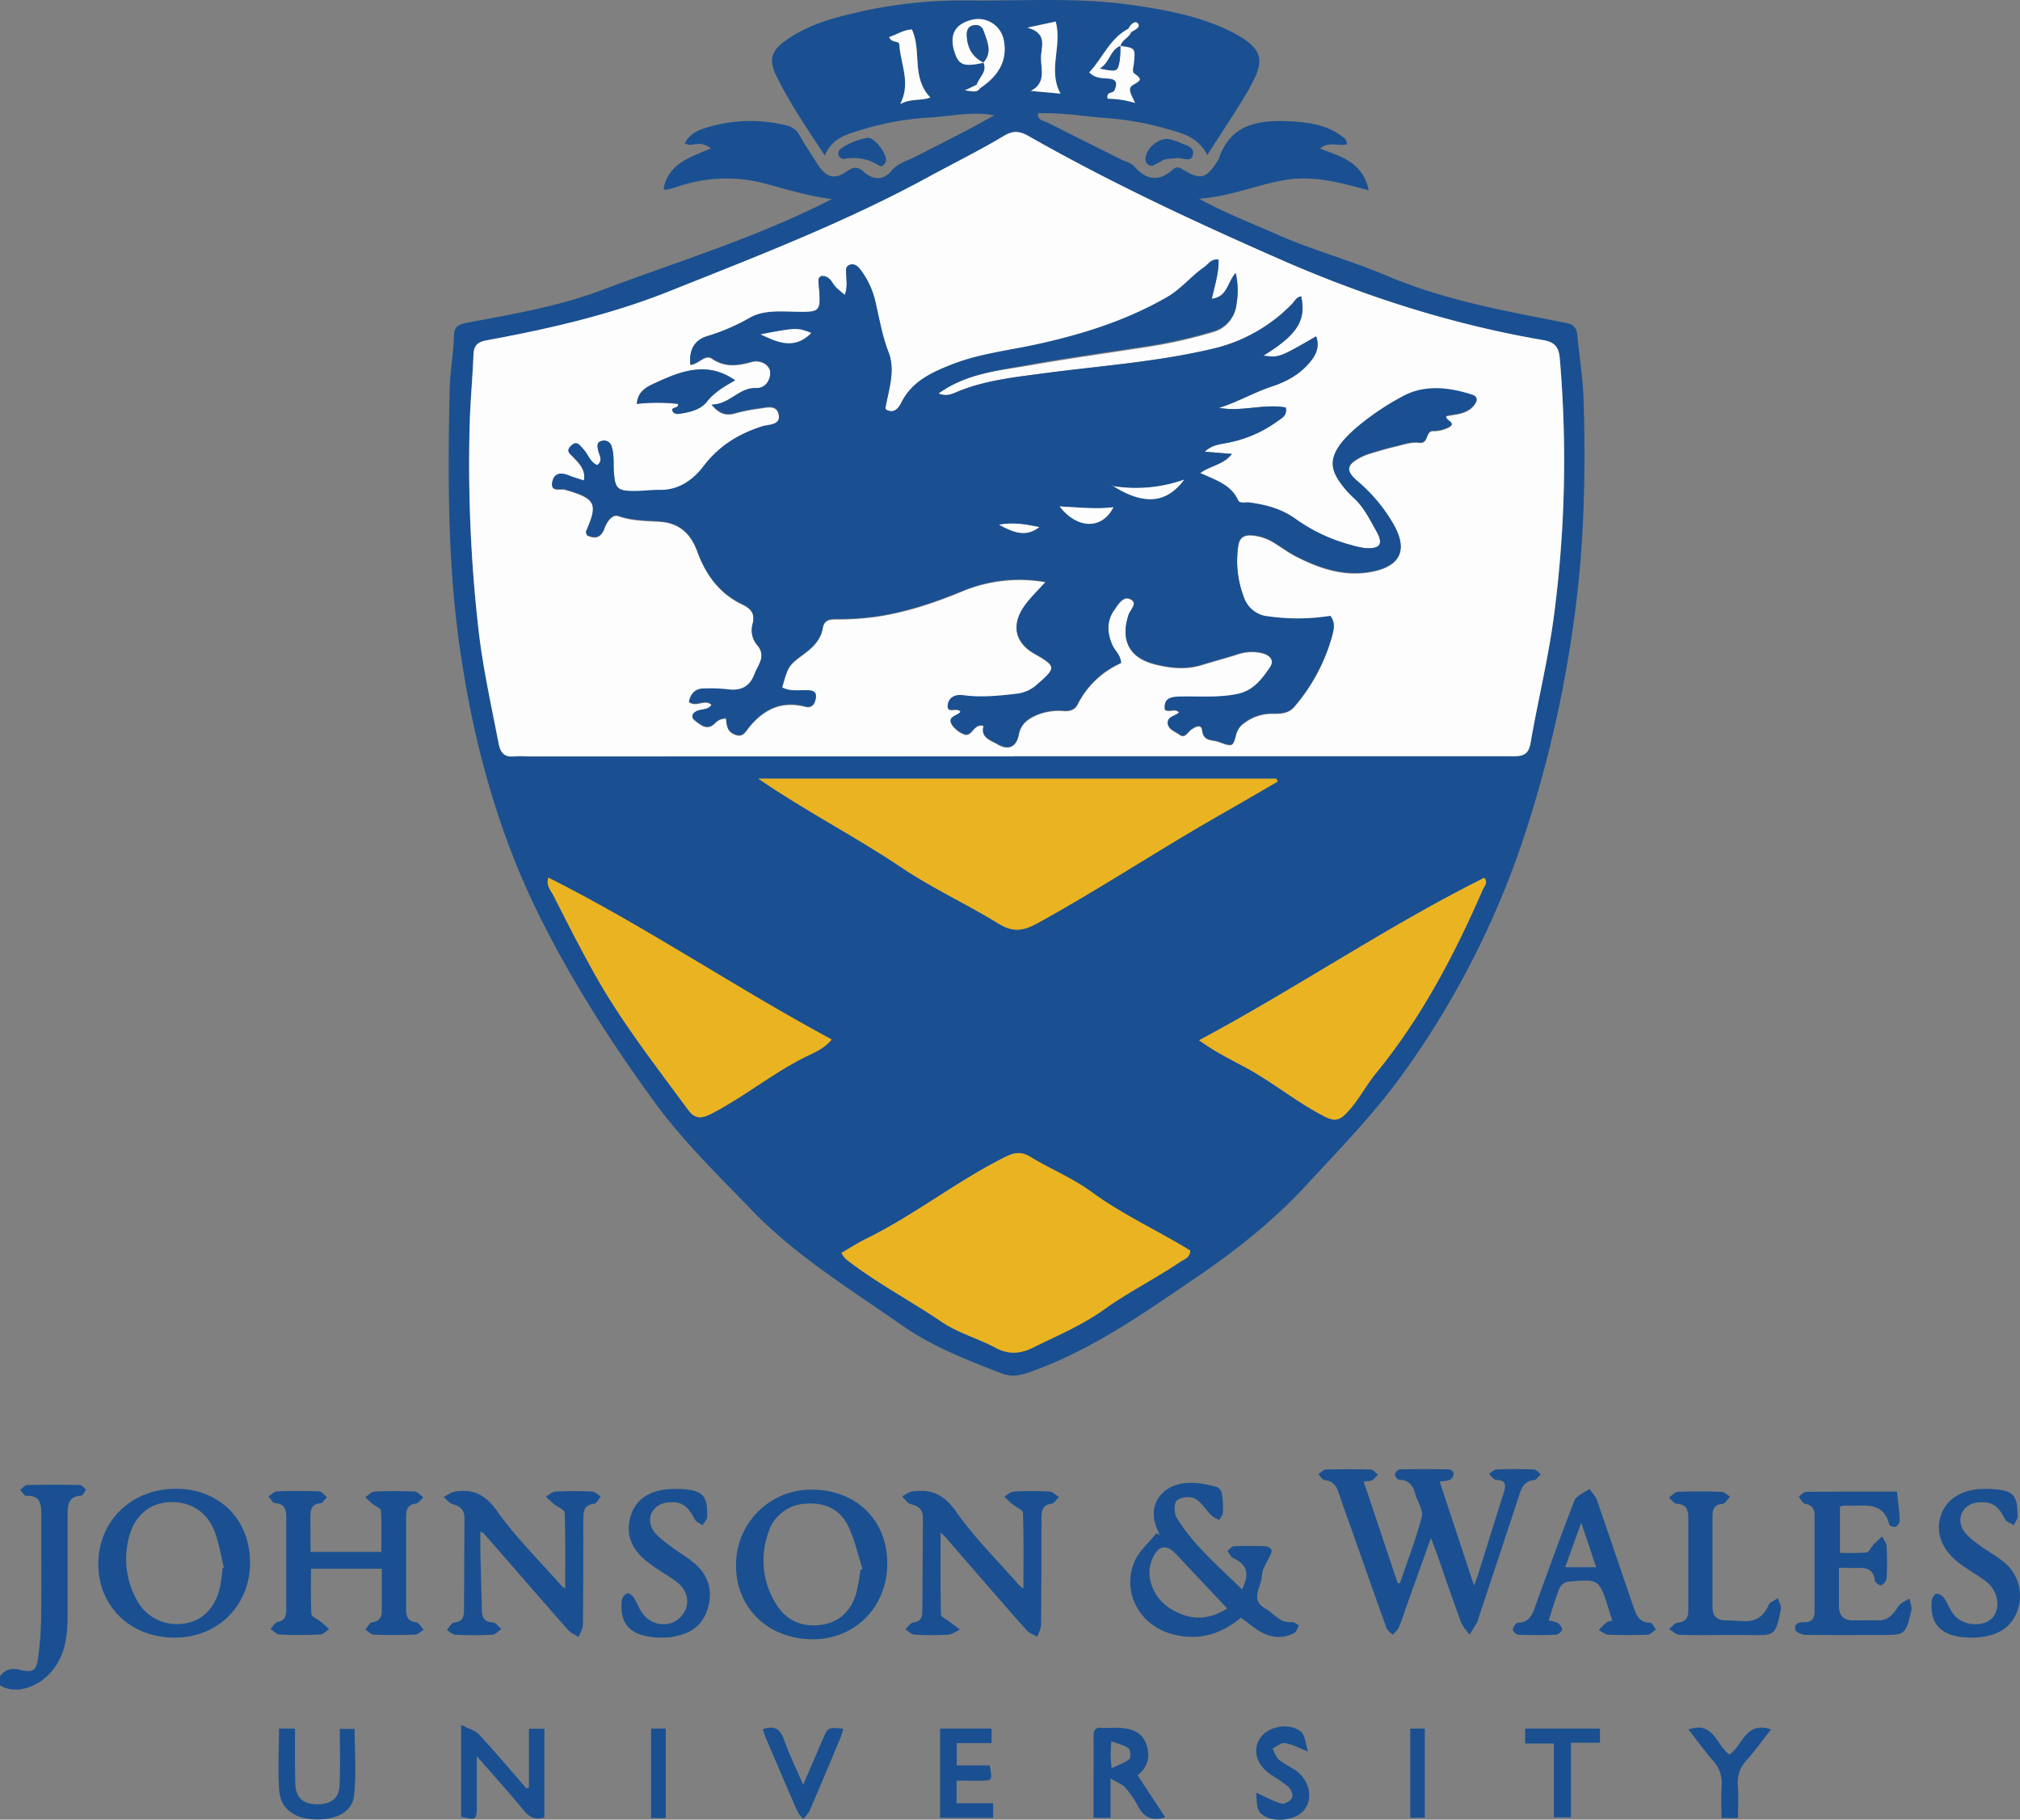 <svg xmlns="http://www.w3.org/2000/svg" viewBox="0 0 713 642.14"><rect x="0" y="0" width="713" height="642.14" fill="#808080" stroke="none"/><defs><style>.cls-1{fill:#1a5091;}.cls-2{fill:#fdfdfe;}.cls-3{fill:#eab321;}</style></defs><title>johnson-wales-university</title><g id="Layer_2" data-name="Layer 2"><g id="Layer_1-2" data-name="Layer 1"><path class="cls-1" d="M293.64,70.25c-9.08-1.15-16.22-3.56-23.5-5.43a53,53,0,0,0-31,1.06c-1.37.47-2.79.8-4.2,1.14-.17,0-.41-.21-.72-.38,1.63-8.73,9-11.08,16.73-14.24a6.76,6.76,0,0,0-4.91-1.59c-1.34.07-2.71.77-4.3-.27,1.95-3.84,5.54-4.91,8.94-5.89a52.86,52.86,0,0,1,26.73-.44A7,7,0,0,1,282.39,48c1.75,3.2,3.85,6.21,5.77,9.32,3.09,5,6,6.36,10.36,3.39,2.76-1.87,4-2.18,6.56.1,2.93,2.54,6.64,3.09,9.61-.57,2.09-2.58,5.24-3.35,8-4.75,9.44-4.79,18.92-9.51,28.21-14.78-7.88-1.52-15.46.38-23.08.79a100,100,0,0,0-23.68,4.29c-5.06,1.54-10.45,2.88-13,9.09-6.28-9.44-12.11-18.12-16.81-27.47-3.22-6.41-2.29-9.53,3.7-13.61,7.18-4.89,15.36-7.34,23.7-9.24A166.08,166.08,0,0,1,340.93.15c19.25.27,38.55-1.18,57.74,1.5C410,3.24,421.31,5.19,431.89,9.91A45.83,45.83,0,0,1,439,13.72c6,4,6.91,7.74,3.66,14.25-1.62,3.26-3.51,6.41-5.44,9.5-3.48,5.55-7.08,11-11.09,17.24-3-6-8.27-7.56-13.49-9a105.19,105.19,0,0,0-21.49-4c-8.25-.55-16.44-2.1-24.79-1.7-.14,2.55,2.05,2.54,3.36,3.21,8.68,4.43,17.42,8.75,26.14,13.11,1.52.76,3.43,1.2,4.49,2.39,4.3,4.87,8.69,5.55,13.65,1.08,1.57-1.41,2.61-.5,4.26.47,5.53,3.27,7.61,2.52,11.15-2.94a5.86,5.86,0,0,0,.77-1.25c4.15-12.54,14.38-13.81,25.26-13.26,6.3.32,12.66,1.16,18,5.11,1,.71,2.1,1.32,1.92,3-2.88.87-6.19-1.26-9.42,1.52,7.31,2.75,15.18,4.82,17.17,14.71C473.44,64.56,464,61.88,454,63.45s-19,5.76-30.76,6.7c9.93,5.36,18.73,8.69,27.3,12.49,12.71,5.63,26.22,9.25,38.95,14.66,20.33,8.65,41.75,12.44,63.13,16.63,3.21.62,3.92,2,4.17,4.66.7,7.51,1.94,15,2.17,22.51.79,26.09.24,52.1-3.45,78.05a427.57,427.57,0,0,1-17.73,76.64,309.39,309.39,0,0,1-43.22,84c-10.11,13.89-21.94,25.93-33.46,38.44s-24.92,23.12-39,32.68c-18.73,12.73-37.26,25.87-59,33.43-3.48,1.21-6.3,1.6-9.75.26-12.07-4.68-24.27-9.39-34.85-16.8-18.25-12.8-37.47-24.49-53.08-40.68-12-12.41-24.43-24.49-34.59-38.45-14.74-20.24-28.23-41.26-39.58-63.72-15.15-30-23.82-61.66-28.71-94.6-4.56-30.75-4.5-61.71-3.84-92.68.13-6.31,1.34-12.6,1.51-18.91.09-3.55,1.55-4.29,4.69-4.88,16-3,32.28-5.74,47.52-11.5C239.22,92.24,266.74,84,293.64,70.25ZM395.46,16.17l.07.06c.46-2.24,3-2.9,3.75-4.91.6-.36,1.23-.68,1.79-1.09s1.13-1,.73-1.7c-.69-1.18-1.65-.57-2.36,0a7.16,7.16,0,0,0-1.18,1.64c-6.54,3.42-9.06,10.34-13.77,15.36,2.14,2.18,4.66,2,7,2.22,3,.29,2.77,2,1.94,4.09-.49,1.23-3.14.38-2.42,3a33.8,33.8,0,0,1,9.62,1.43c-1.14-2.59-3-5.06-.79-6.31,2.56-1.48,3.59-1.95.61-4-1-.7-.4-2.25-.27-3.45C400.79,16.91,400.78,16.91,395.46,16.17Zm-48.22,5.94-.11-.07c1.45,3.29-1.55,5.23-2.37,7.84l-4.19,2c2.63.24,4.16,1.06,5.37-.8,6.94-4.61,9.69-10.24,8.33-17a9.17,9.17,0,0,0-11.65-7q-8.5,2.35-5.74,11.16C338.38,23,340.16,23.69,347.24,22.11ZM357.88,266.9v0h52q61.47,0,122.95,0c3.49,0,6.57.38,7.42-4.57,2.55-14.86,6.21-29.48,8.2-44.49a420,420,0,0,0,2.14-91.18c-.34-3.92-1.48-5.85-5.89-6.61-32.16-5.51-62.94-15.36-92.87-28.51C421.54,78.24,391.65,64.32,362.94,48c-3.15-1.79-5.45-1.9-8.59,0-8.69,5.18-17.77,9.68-26.65,14.51-29.41,16-60.73,28.06-91.78,40.47-20.55,8.21-42.27,13.17-64.1,17.17-3.26.6-4.58,1.78-4.71,5.09-.29,7.79-1.05,15.57-1.3,23.36a517.57,517.57,0,0,0,3,73c1.52,13.8,4.59,27.36,7.21,41,.59,3.08,2.08,4.78,5.45,4.38a37.82,37.82,0,0,1,4.39,0Zm-90.19,7.89c16.51,11.37,34.15,20.34,50.59,31.41,10.87,7.32,22.94,12.81,34.12,19.71,5,3.09,8.62,2.74,13.7-.06,21.9-12,42.71-25.9,64.43-38.2,6.85-3.88,13.64-7.87,20.45-11.81l-.42-1ZM297,442.16a11,11,0,0,0,1.49,2.14c10.66,8.34,22.67,14.62,33.85,22.19,5.76,3.9,12.82,5.82,19,9.14,4.61,2.46,8.83,2.12,13.19,0,8.57-4.25,17.32-7.87,25.3-13.59,8.42-6,17.9-10.76,26.59-16.61,1.48-1,3.6-1.54,3.67-4.08-11.5-7.09-23.88-12.64-34.87-20.71-6.6-4.86-14.43-8-21.48-12.31-3.35-2-5.67-1.65-9.17.1-16.93,8.47-31.82,20.39-48.81,28.72C302.79,438.57,300,440.41,297,442.16Zm126.26-75.05c6.11,4.43,11.85,7.09,17.36,10.14,9.31,5.15,17.53,12,27.07,16.85,3.18,1.6,5,1.41,7.51-1.18,4.14-4.23,6.68-9.52,10.36-14,16-19.54,27.67-41.66,37.71-64.7.61-1.42,2.14-2.84.62-4.43C489.45,327,457.73,348.69,423.24,367.11ZM193.57,309.72c-.94,2.79.87,4.48,1.78,6.28,4.63,9.1,9.25,18.22,14.21,27.14,9.58,17.26,21.76,32.77,33.42,48.62,2.35,3.21,4.74,3,8.14,1.27,11.42-5.89,21.38-14.14,32.86-19.91,3.14-1.58,6.68-2.79,9.6-6.28C259.58,348.56,227.93,327,193.57,309.72ZM313.86,13.07c.85,2.34,3.52,1,3.61,2.71.38,6.77,4.18,13.42.3,20.93,3.7-2.07,7.49-1.08,10.62-2.32-6.83-7-2.95-16.53-6.51-24C318.89,10.53,316.7,12.16,313.86,13.07Zm58.79-5.46-10,2.13c7.34,2.1,4.77,7,4.75,10.7,0,4,1.92,8.82-3.58,11.65l10.47.94C369.76,24.79,375,16.44,372.65,7.61Z"></path><path class="cls-1" d="M406.76,58.53c-1.49-.2-2.25-.81-2.39-1.84-.54-4,4.89-8.59,8.77-7.5a16.9,16.9,0,0,1,2.74.9c2.12,1,5.59,1.55,5.24,4.17-.46,3.52-3.92,1.14-6,1.54-1.63.31-3.35,0-4.9.9C409,57.42,407.71,58,406.76,58.53Z"></path><path class="cls-1" d="M312.74,56.71c-.42,1.24-1.31,2.48-2.54,1.67A16.51,16.51,0,0,0,298.48,56,2.08,2.08,0,0,1,296.07,55c-.52-1.32.31-2.28,1.35-3a24.68,24.68,0,0,1,8.68-3.35C308.36,48.13,313,54,312.74,56.71Z"></path><path class="cls-2" d="M357.88,266.9h-172a37.82,37.82,0,0,0-4.39,0c-3.37.4-4.86-1.3-5.45-4.38-2.62-13.62-5.69-27.18-7.21-41a517.57,517.57,0,0,1-3-73c.25-7.79,1-15.57,1.3-23.36.13-3.31,1.45-4.49,4.71-5.09,21.83-4,43.55-9,64.1-17.17C267,90.51,298.29,78.49,327.7,62.45c8.88-4.83,18-9.33,26.65-14.51,3.14-1.88,5.44-1.77,8.59,0,28.71,16.36,58.6,30.28,88.86,43.56,29.93,13.15,60.71,23,92.87,28.51,4.41.76,5.55,2.69,5.89,6.61a420,420,0,0,1-2.14,91.18c-2,15-5.65,29.63-8.2,44.49-.85,4.95-3.93,4.57-7.42,4.57q-61.48,0-122.95,0h-52Zm-26.64-128c10.05-7.26,21.55-8.1,32.64-10,13.93-2.46,28-4.39,41.95-6.57a170.65,170.65,0,0,0,22.07-5,11.37,11.37,0,0,0,8.54-9.9,27.53,27.53,0,0,0-.3-10.81c-3,3.27-2.9,8.51-8.45,9.14,1.09-5,2.53-9.27,2.4-13.81-2.69-.39-3.66,1.67-5.17,2.71-4.56,3.14-8,7.6-12.9,10.45-14.32,8.27-29.8,13.16-45.81,16.67-10.21,2.23-20.7,3.36-30.5,7.25-7,2.79-13.85,5.92-17.56,13.29-.88,1.75-2.33,4-5.07,2.74a.92.92,0,0,1-.51-1.21c1.16-6.41,3.55-12.88,1-19.36-2.13-5.51-3.1-11.22-4.43-16.9A29.25,29.25,0,0,0,303.45,95c-1-1.22-2.28-2-3.81-1.22-1.33.64-1,2-.94,3.22.08,2.24.52,4.55-.52,7.28-1.51-1.32-2.48-2-3.28-2.91s-1.29-2-2.16-2.79a3.66,3.66,0,0,0-2.56-1c-1.59.28-1.28,1.77-1.18,3,.82,9.79.82,9.83-8.58,9.65-5.39-.11-11.1-.55-15.76,2.12a72,72,0,0,1-15.19,6.52c-4.32,1.31-6.37,4.8-5.76,10,3-.27,5.12-3.86,7.57-2.2,4.59,3.1,9,2.56,13.9,1.19,3.47-1,6.71,1.17,6.71,3.83,0,3.1-2.11,5.57-4.88,5.45-6.26-.27-9.38,5.86-15.81,5.81,2.62,3.12,4.93,3.84,7.83,3.13a61.92,61.92,0,0,1,8.58-1.77c2.7-.27,6.66-1.76,7.3,2.34.58,3.69-3.66,3.29-5.89,4-8.35,2.69-15.23,6.88-20.72,14.11-3.5,4.61-8.59,8.43-15.29,8.33-2.93,0-5.85.35-8.78.38-6.31.06-7.13-.79-7.56-6.94-.2-2.9.18-5.86-.76-8.71a2.7,2.7,0,0,0-3.33-2.06c-2.07.37-1.75,1.78-1.43,3.32.35,1.71,1.85,3.6-.34,5.24-2.55-1.1-3.14-3.72-4.74-5.45-1.31-1.42-2.39-3.52-4.59-1.29-1.83,1.83-.23,2.64,1,4,2,2.13,4.4,4.43,3.61,8.18-2-.66-3.62-1.12-5.19-1.75-2.6-1.06-5.14-1.13-5.89,2-.94,4,2.82,2.43,4.43,2.9,10.8,3.11,11.77,4.88,7.48,14.67-.15.34.11.86.2,1.39,2.87,1.38,5,1,6.22-2.36.87-2.27,2.68-5.19,5-4.37,4.72,1.64,9.57,1.64,14.29,1.92,7.39.44,11.26,4.42,13.56,10.71,3,8.11,7.81,14.69,15.67,18.46,3.44,1.65,4.76,3.42,3.75,7.23a8,8,0,0,0,1.49,7c3.6,4.06.55,7.06-.79,10.55-1.81,4.7-5.08,6-9.78,5.31a56.67,56.67,0,0,0-8-.25c-3.16,0-4.71,1.76-5.35,4.66,2.68,2,5.66-1.26,8,1.06-1.24,1.92-3.51,1.42-5.22,2.21s-2.21,2.15-.59,3.34c2.08,1.54,4.27,3.62,7,.9a5,5,0,0,1,3.92-1.66c.24,3.67,1.06,4.91,3.31,5.72,2.5.9,3.33-.75,4.59-2.35,4.87-6.16,11-9.57,19.12-7.79l.71.16c2.68.79,3.63-1,3.94-3,.39-2.47-1.52-2.59-3.31-2.64-2.89-.09-5.86.42-8.58-1,2.21-7.81,2.24-7.78,8-12.1,3-2.23,5.63-4.93,6.29-8.7.51-3,2.19-3.33,4.62-3.34a100.65,100.65,0,0,0,13.86-.86c10.7-1.51,20.8-4.89,30.75-9a52.57,52.57,0,0,1,29.48-3.25c-2.88,3.25-5.57,5.75-7.6,8.69-4.6,6.64-3.1,12.78,3.72,16.63,7.68,4.35,7.73,5,.87,10.91a12.84,12.84,0,0,1-7.14,3.26c-6.31.74-12.6,1.39-18.93.53-2.95-.4-5.13.8-5.46,3.46-.4,3.21,3.64.34,4.52,2.39-1.29,1.53-5,1.6-2.85,4.75a9.39,9.39,0,0,0,4,3.06c3.07,1.26,3.37-4.09,7-2.88-1.22,4.11,2.53,5,5,6.46,3.69,2.17,6.56.91,7.38-3.35.77-4,3.37-5.71,6.55-7.08a20.29,20.29,0,0,1,9.33-1.37c2.07.13,3.91-.28,4.93-2.35a31.39,31.39,0,0,1,15.33-14.55c-.22-2.89-2.21-4.29-3.08-6.28-1.88-4.31-2.09-8.58.72-12.51,1.36-1.89,3.08-5,5.61-3.74,2.86,1.38,0,3.81-.63,5.61-2.86,8.85.22,15,9.08,17.3,5.48,1.42,11,2,16.61.35,4.19-1.28,8.42-2.43,12.6-3.73a15.38,15.38,0,0,1,9.34-.37c2.45.76,3.94,2.58,2.28,5-2.88,4.18-5.84,8.23-11.5,9.39-6.8,1.39-13.61.75-20.41.91-3.18.08-5.67.62-5.15,4.57,1.68,1.05,3.67-.71,5,1-1.32,1.31-4.11,1.36-4,3.7.08,2.15,2.41,2.85,4,4,2.14,1.52,2.88-.64,4.13-1.59s3.68-2.37,4,.07c.5,4.1,3.47,3.29,5.78,4.12,5,1.79,5.08,1.87,6.26-2.71a7.08,7.08,0,0,1,2.93-4,16.18,16.18,0,0,1,10.27-3.22c2.72,0,5.39-.15,7.33-2.48a64.75,64.75,0,0,0,13.31-24.94c.6-2.24,1.19-4.8-.62-7a73.62,73.62,0,0,1-21.83.19,10,10,0,0,1-8.7-6.82,35.81,35.81,0,0,1-2-18c.42-3,1.87-4.08,4.9-3.87a17.48,17.48,0,0,1,8.17,2.87c2.48,1.54,4.86,3.3,7.45,4.62,8.62,4.4,17.62,7.33,27.43,5.16,9.5-2.11,11.73-7.73,7.07-16.17a57.24,57.24,0,0,0-12.94-15.57c-4.31-3.75-3.88-5.87,1.32-8.54a19,19,0,0,1,3.4-1.33c2.8-.84,5.6-1.69,8.44-2.35s5.83-1.76,8.59-1.4c3.65.47,2.07-4.3,5.13-4.11a11.42,11.42,0,0,0,4.95-1.12c3.92-1.69-1.28-2.6-.39-4.17,3.23-.67,6.86-.66,9.34-3.36,1.11-1.2,2.38-3.21-.22-4.06-8.34-2.73-17.16-3.65-24.86.71A90.07,90.07,0,0,0,481,149.13a50.52,50.52,0,0,0-6.94,6.45c-4.74,5.86-4.8,9.86-.24,15.72a33.67,33.67,0,0,0,3.94,4.32c3.71,3.33,5.79,7.77,8.16,11.95,2.52,4.46,1.2,6.23-4,5.85a30.06,30.06,0,0,1-5-1.09A59.89,59.89,0,0,1,457.16,183c-5.05-3.56-10.33-4.84-16-5.66-1.42-.2-3.55.49-4.13-.79-2.56-5.67-8.16-7.17-13.38-9.64,3.75-2.66,8.21-2.93,11.2-6.73l-9.6-.79c2.24-2.12,4.53-2.48,6.93-2.94a44.11,44.11,0,0,0,18.73-7.8c1.45-1.09,3.56-1.93,2.93-4.86-7.75-1.4-15.65,1.62-23.53.12,6.52-2,12.29-5.46,18.63-7.54,5.11-1.68,9.85-4.25,13.41-8.54,2.21-2.65,3.53-5.46,2.23-9.15-13,7.53-13,7.53-18.63,6.82,11.92-7.33,15.2-12.45,13.34-20.92-1.67.2-2.29,1.73-3.26,2.72a56.85,56.85,0,0,1-28.31,15.85c-19.65,4.6-39.78,6-59.71,8.64-10.41,1.39-20.81,2.5-30.58,6.67C335.57,139.25,333.77,139.93,331.24,138.85Zm-71.75-4.64c-9.81-6.91-19.18-3.28-28.37,1-2.83,1.31-6.08,2.88-6.33,7.3a64.66,64.66,0,0,1,14.52,0c.28,1.85-2.28.91-2,2.3.21,1,1.31,1.36,2.34,1.21,3.67-.52,7.56-1.39,9.82-4.24C252.27,138.26,256,136.26,259.49,134.21Z"></path><path class="cls-3" d="M267.69,274.79H450.56l.42,1c-6.81,3.94-13.6,7.93-20.45,11.81C408.81,300,388,313.81,366.1,325.85c-5.08,2.8-8.69,3.15-13.7.06-11.18-6.9-23.25-12.39-34.12-19.71C301.84,295.13,284.2,286.16,267.69,274.79Z"></path><path class="cls-3" d="M297,442.16c3-1.75,5.81-3.59,8.79-5.05,17-8.33,31.88-20.25,48.81-28.72,3.5-1.75,5.82-2.13,9.17-.1,7.05,4.29,14.88,7.45,21.48,12.31,11,8.07,23.37,13.62,34.87,20.71-.07,2.54-2.19,3.08-3.67,4.08-8.69,5.85-18.17,10.57-26.59,16.61-8,5.72-16.73,9.34-25.3,13.59-4.36,2.16-8.58,2.5-13.19,0-6.21-3.32-13.27-5.24-19-9.14-11.18-7.57-23.19-13.85-33.85-22.19A11,11,0,0,1,297,442.16Z"></path><path class="cls-3" d="M423.24,367.11c34.49-18.42,66.21-40.16,100.63-57.34,1.52,1.59,0,3-.62,4.43-10,23-21.67,45.16-37.71,64.7-3.68,4.5-6.22,9.79-10.36,14-2.53,2.59-4.33,2.78-7.51,1.18-9.54-4.82-17.76-11.7-27.07-16.85C435.09,374.2,429.35,371.54,423.24,367.11Z"></path><path class="cls-3" d="M193.57,309.72c34.36,17.27,66,38.84,100,57.12-2.92,3.49-6.46,4.7-9.6,6.28-11.48,5.77-21.44,14-32.86,19.91-3.4,1.76-5.79,1.94-8.14-1.27-11.66-15.85-23.84-31.36-33.42-48.62-5-8.92-9.58-18-14.21-27.14C194.44,314.2,192.63,312.51,193.57,309.72Z"></path><path class="cls-2" d="M344.76,29.88c.82-2.61,3.82-4.55,2.37-7.84,3.28-3.69,1.3-7.46.06-11.14-.63-1.86-2.25-2.43-4.08-1.83-1.65.54-1.91,2.09-1.85,3.53.18,4.27,2,7.59,6,9.51-7.08,1.58-8.86.92-10.36-3.84q-2.76-8.79,5.74-11.16a9.17,9.17,0,0,1,11.65,7c1.36,6.77-1.39,12.4-8.33,17Z"></path><path class="cls-2" d="M399.28,11.32c-.76,2-3.29,2.67-3.75,4.91-3.74,1.45-3.76,5.9-7.3,8,6.2,1.17,6.27,1.18,7-3a36.1,36.1,0,0,0,.22-5c5.32.74,5.33.74,4.75,6.35-.13,1.2-.75,2.75.27,3.45,3,2,1.95,2.51-.61,4-2.16,1.25-.35,3.72.79,6.31A33.8,33.8,0,0,0,391,34.84c-.72-2.62,1.93-1.77,2.42-3,.83-2.1,1.05-3.8-1.94-4.09-2.37-.22-4.89,0-7-2.22,4.71-5,7.23-11.94,13.77-15.36Z"></path><path class="cls-2" d="M313.86,13.07c2.84-.91,5-2.54,8-2.66,3.56,7.45-.32,16.93,6.51,24-3.13,1.24-6.92.25-10.62,2.32,3.88-7.51.08-14.16-.3-20.93C317.38,14.11,314.71,15.41,313.86,13.07Z"></path><path class="cls-2" d="M372.65,7.61c2.31,8.83-2.89,17.18,1.68,25.42l-10.47-.94c5.5-2.83,3.56-7.68,3.58-11.65,0-3.74,2.59-8.6-4.75-10.7Z"></path><path class="cls-2" d="M398.26,10.17a7.16,7.16,0,0,1,1.18-1.64c.71-.57,1.67-1.18,2.36,0,.4.7-.16,1.3-.73,1.7s-1.19.73-1.79,1.09Z"></path><path class="cls-2" d="M345.94,31.1c-1.21,1.86-2.74,1-5.37.8l4.19-2Z"></path><path class="cls-1" d="M331.24,138.85c2.53,1.08,4.33.4,6.15-.37,9.77-4.17,20.17-5.28,30.58-6.67,19.93-2.67,40.06-4,59.71-8.64A56.85,56.85,0,0,0,456,107.32c1-1,1.59-2.52,3.26-2.72,1.86,8.47-1.42,13.59-13.34,20.92,5.6.71,5.6.71,18.63-6.82,1.3,3.69,0,6.5-2.23,9.15-3.56,4.29-8.3,6.86-13.41,8.54-6.34,2.08-12.11,5.52-18.63,7.54,7.88,1.5,15.78-1.52,23.53-.12.63,2.93-1.48,3.77-2.93,4.86a44.11,44.11,0,0,1-18.73,7.8c-2.4.46-4.69.82-6.93,2.94l9.6.79c-3,3.8-7.45,4.07-11.2,6.73,5.22,2.47,10.82,4,13.38,9.64.58,1.28,2.71.59,4.13.79,5.71.82,11,2.1,16,5.66a59.89,59.89,0,0,0,19.75,9.31,30.06,30.06,0,0,0,5,1.09c5.19.38,6.51-1.39,4-5.85-2.37-4.18-4.45-8.62-8.16-11.95a33.67,33.67,0,0,1-3.94-4.32c-4.56-5.86-4.5-9.86.24-15.72a50.52,50.52,0,0,1,6.94-6.45A90.07,90.07,0,0,1,494.81,140c7.7-4.36,16.52-3.44,24.86-.71,2.6.85,1.33,2.86.22,4.06-2.48,2.7-6.11,2.69-9.34,3.36-.89,1.57,4.31,2.48.39,4.17A11.42,11.42,0,0,1,506,152c-3.06-.19-1.48,4.58-5.13,4.11-2.76-.36-5.75.75-8.59,1.4s-5.64,1.51-8.44,2.35a19,19,0,0,0-3.4,1.33c-5.2,2.67-5.63,4.79-1.32,8.54a57.24,57.24,0,0,1,12.94,15.57c4.66,8.44,2.43,14.06-7.07,16.17-9.81,2.17-18.81-.76-27.43-5.16-2.59-1.32-5-3.08-7.45-4.62a17.48,17.48,0,0,0-8.17-2.87c-3-.21-4.48.85-4.9,3.87a35.81,35.81,0,0,0,2,18,10,10,0,0,0,8.7,6.82,73.62,73.62,0,0,0,21.83-.19c1.81,2.2,1.22,4.76.62,7a64.75,64.75,0,0,1-13.31,24.94c-1.94,2.33-4.61,2.52-7.33,2.48a16.18,16.18,0,0,0-10.27,3.22,7.08,7.08,0,0,0-2.93,4c-1.18,4.58-1.29,4.5-6.26,2.71-2.31-.83-5.28,0-5.78-4.12-.3-2.44-2.64-1.1-4-.07s-2,3.11-4.13,1.59c-1.55-1.11-3.88-1.81-4-4-.09-2.34,2.7-2.39,4-3.7-1.37-1.7-3.36.06-5-1-.52-3.95,2-4.49,5.15-4.57,6.8-.16,13.61.48,20.41-.91,5.66-1.16,8.62-5.21,11.5-9.39,1.66-2.41.17-4.23-2.28-5a15.38,15.38,0,0,0-9.34.37c-4.18,1.3-8.41,2.45-12.6,3.73-5.58,1.7-11.13,1.07-16.61-.35-8.86-2.29-11.94-8.45-9.08-17.3.58-1.8,3.49-4.23.63-5.61-2.53-1.22-4.25,1.85-5.61,3.74-2.81,3.93-2.6,8.2-.72,12.51.87,2,2.86,3.39,3.08,6.28a31.39,31.39,0,0,0-15.33,14.55c-1,2.07-2.86,2.48-4.93,2.35a20.29,20.29,0,0,0-9.33,1.37c-3.18,1.37-5.78,3.07-6.55,7.08-.82,4.26-3.69,5.52-7.38,3.35-2.43-1.42-6.18-2.35-5-6.46-3.65-1.21-4,4.14-7,2.88a9.39,9.39,0,0,1-4-3.06c-2.17-3.15,1.56-3.22,2.85-4.75-.88-2-4.92.82-4.52-2.39.33-2.66,2.51-3.86,5.46-3.46,6.33.86,12.62.21,18.93-.53a12.84,12.84,0,0,0,7.14-3.26c6.86-5.9,6.81-6.56-.87-10.91-6.82-3.85-8.32-10-3.72-16.63,2-2.94,4.72-5.44,7.6-8.69a52.57,52.57,0,0,0-29.48,3.25c-9.95,4.08-20.05,7.46-30.75,9a100.65,100.65,0,0,1-13.86.86c-2.43,0-4.11.37-4.62,3.34-.66,3.77-3.3,6.47-6.29,8.7-5.79,4.32-5.82,4.29-8,12.1,2.72,1.46,5.69.95,8.58,1,1.79,0,3.7.17,3.31,2.64-.31,2-1.26,3.8-3.94,3l-.71-.16c-8.15-1.78-14.25,1.63-19.12,7.79-1.26,1.6-2.09,3.25-4.59,2.35-2.25-.81-3.07-2.05-3.31-5.72a5,5,0,0,0-3.92,1.66c-2.78,2.72-5,.64-7-.9-1.62-1.19-1-2.59.59-3.34s4-.29,5.22-2.21c-2.31-2.32-5.29.93-8-1.06.64-2.9,2.19-4.67,5.35-4.66a56.67,56.67,0,0,1,8,.25c4.7.69,8-.61,9.78-5.31,1.34-3.49,4.39-6.49.79-10.55a8,8,0,0,1-1.49-7c1-3.81-.31-5.58-3.75-7.23-7.86-3.77-12.71-10.35-15.67-18.46-2.3-6.29-6.17-10.27-13.56-10.71-4.72-.28-9.57-.28-14.29-1.92-2.35-.82-4.16,2.1-5,4.37-1.27,3.38-3.35,3.74-6.22,2.36-.09-.53-.35-1.05-.2-1.39,4.29-9.79,3.32-11.56-7.48-14.67-1.61-.47-5.37,1.08-4.43-2.9.75-3.14,3.29-3.07,5.89-2,1.57.63,3.21,1.09,5.19,1.75.79-3.75-1.56-6.05-3.61-8.18-1.27-1.33-2.87-2.14-1-4,2.2-2.23,3.28-.13,4.59,1.29,1.6,1.73,2.19,4.35,4.74,5.45,2.19-1.64.69-3.53.34-5.24-.32-1.54-.64-2.95,1.43-3.32a2.7,2.7,0,0,1,3.33,2.06c.94,2.85.56,5.81.76,8.71.43,6.15,1.25,7,7.56,6.94,2.93,0,5.85-.43,8.78-.38,6.7.1,11.79-3.72,15.29-8.33,5.49-7.23,12.37-11.42,20.72-14.11,2.23-.72,6.47-.32,5.89-4-.64-4.1-4.6-2.61-7.3-2.34a61.92,61.92,0,0,0-8.58,1.77c-2.9.71-5.21,0-7.83-3.13,6.43,0,9.55-6.08,15.81-5.81,2.77.12,4.89-2.35,4.88-5.45,0-2.66-3.24-4.8-6.71-3.83-4.91,1.37-9.31,1.91-13.9-1.19-2.45-1.66-4.59,1.93-7.57,2.2-.61-5.15,1.44-8.64,5.76-10a72,72,0,0,0,15.19-6.52c4.66-2.67,10.37-2.23,15.76-2.12,9.4.18,9.4.14,8.58-9.65-.1-1.18-.41-2.67,1.18-3a3.66,3.66,0,0,1,2.56,1c.87.76,1.36,1.93,2.16,2.79s1.77,1.59,3.28,2.91c1-2.73.6-5,.52-7.28,0-1.2-.39-2.58.94-3.22,1.53-.75,2.78,0,3.81,1.22a29.25,29.25,0,0,1,5.73,12.46c1.33,5.68,2.3,11.39,4.43,16.9,2.51,6.48.12,13-1,19.36a.92.92,0,0,0,.51,1.21c2.74,1.25,4.19-1,5.07-2.74,3.71-7.37,10.53-10.5,17.56-13.29,9.8-3.89,20.29-5,30.5-7.25,16-3.51,31.49-8.4,45.81-16.67,4.92-2.85,8.34-7.31,12.9-10.45,1.51-1,2.48-3.1,5.17-2.71.13,4.54-1.31,8.86-2.4,13.81,5.55-.63,5.49-5.87,8.45-9.14a27.53,27.53,0,0,1,.3,10.81,11.37,11.37,0,0,1-8.54,9.9,170.65,170.65,0,0,1-22.07,5c-14,2.18-28,4.11-41.95,6.57C352.79,130.75,341.29,131.59,331.24,138.85ZM392.6,171.5c-.65-.8.24.14.1-.09,10.8,6.85,18.87,6.46,25.27-2.16A50.88,50.88,0,0,1,392.6,171.5ZM393,179c-6.37.8-12.55,0-19-.28C380.23,186.78,389.06,186.91,393,179Zm-106.63-61.5c-5.07-1.92-5.07-1.92-17.92.49C274.33,120.83,280.45,123.55,286.37,117.49ZM366.85,186c-4.4-.76-8.72-1.82-14.22-.83C357.91,188,362.21,189.57,366.85,186Z"></path><path class="cls-1" d="M259.49,134.21c-3.53,2-7.22,4-10,7.57-2.26,2.85-6.15,3.72-9.82,4.24-1,.15-2.13-.17-2.34-1.21-.29-1.39,2.27-.45,2-2.3a64.66,64.66,0,0,0-14.52,0c.25-4.42,3.5-6,6.33-7.3C240.31,130.93,249.68,127.3,259.49,134.21Z"></path><path class="cls-1" d="M347.24,22.11c-4-1.92-5.8-5.24-6-9.51-.06-1.44.2-3,1.85-3.53,1.83-.6,3.45,0,4.08,1.83,1.24,3.68,3.22,7.45-.06,11.14Z"></path><path class="cls-1" d="M395.46,16.17a36.1,36.1,0,0,1-.22,5c-.74,4.22-.81,4.21-7,3,3.54-2.08,3.56-6.53,7.3-8Z"></path><path class="cls-2" d="M392.6,171.5A50.88,50.88,0,0,0,418,169.25c-6.4,8.62-14.47,9-25.27,2.16Z"></path><path class="cls-2" d="M393,179c-3.94,7.92-12.77,7.79-19-.28C380.45,179,386.63,179.79,393,179Z"></path><path class="cls-2" d="M286.37,117.49c-5.92,6.06-12,3.34-17.92.49C281.3,115.57,281.3,115.57,286.37,117.49Z"></path><path class="cls-2" d="M366.85,186c-4.64,3.62-8.94,2.07-14.22-.83C358.13,184.13,362.45,185.19,366.85,186Z"></path><path class="cls-2" d="M392.7,171.41c.14.23-.75-.71-.1.09Z"></path><path class="cls-1" d="M0,591.57c1.86-2.63,4.32-3,7.29-2.24,4.22,1,5.54.26,6.12-4.08a111.91,111.91,0,0,0,1.1-13.79c.15-12.4,0-24.8.07-37.21,0-3.71-.55-6.6-5.31-6.37-.69,0-1.45-1.35-2.18-2.08.83-.61,1.65-1.73,2.49-1.74q9.3-.21,18.59,0c.75,0,1.48,1.06,2.22,1.62-.58.74-1.13,2.09-1.75,2.13-4.53.24-4.76,3.36-4.77,6.7q0,17.82,0,35.63c0,7.81-1,15.28-7,21.12C11.74,596.2,4.66,597.7,0,594.74Z"></path><path class="cls-1" d="M494.13,558.7c2.65-7.79,5.67-15.49,7.72-23.43.62-2.37-1.62-5.42-2.34-8.21-.8-3.08-2.49-4.79-5.8-4.9-.51,0-1.41-1.32-1.34-1.94a2.46,2.46,0,0,1,1.73-1.68c5.8-.13,11.61-.12,17.42,0,.57,0,1.58.9,1.57,1.36a3,3,0,0,1-1.13,2.21c-.84.49-2,.44-3.79.77,4,12.06,7.9,23.86,12.12,36.65.73-2,1.16-3,1.49-4.09q4.49-14.35,9-28.71c.79-2.51.91-4.4-2.66-4.47-.87,0-1.71-1.41-2.55-2.17.89-.54,1.77-1.5,2.68-1.53,4.35-.17,8.72-.17,13.07,0,.86,0,1.68,1.08,2.52,1.66-.75.73-1.44,2-2.24,2.07-3,.26-4.28,2.06-5.14,4.67-4.89,14.91-9.86,29.8-14.81,44.69a3.7,3.7,0,0,1-.21.76c-.9,1.5-1.82,3-2.74,4.48-1-1.42-2.35-2.71-2.93-4.29-3-8-5.74-16.16-8.59-24.25-.56-1.58-1.18-3.14-2.1-5.59-3.19,8.87-6.07,16.91-8.95,25-.81,2.23-1.48,4.52-2.45,6.69a11,11,0,0,1-2.15,2.47c-.73-.82-1.8-1.52-2.15-2.47-3.64-10-7.15-20.14-10.72-30.21-2.06-5.85-4.23-11.65-6.19-17.53-.83-2.52-2.07-4.09-4.9-4.38-.81-.09-1.49-1.36-2.23-2.09.88-.57,1.75-1.61,2.65-1.64,5.27-.15,10.56-.16,15.84,0,.86,0,1.68,1.15,2.52,1.76a10.66,10.66,0,0,1-2,2c-.61.36-1.49.26-3,.48l12,35.89Z"></path><path class="cls-1" d="M438,570.87c-6.86,5.79-14.5,8-23.07,6.11-12.09-2.58-19.08-14.39-14.61-25.63,1.54-3.87,5.19-6.89,7.87-10.3l1,.7a4.69,4.69,0,0,0-.25-1.09c-5.13-10,2-18.36,13.34-17.3a38.65,38.65,0,0,1,7.3,1.44,3.24,3.24,0,0,1,1.72,2.25,35,35,0,0,1,.35,6.71c0,.89-.82,1.74-1.27,2.61a11.92,11.92,0,0,1-2.78-1.57c-2-2-3.56-4.75-5.93-6a6.83,6.83,0,0,0-6.29.68c-1,.9-1,4.44-.11,6,6,9.88,14.86,17.27,23.13,25.4,2.82-5.71,1.77-8.72-3.17-11.07-.85-.41-1.32-1.65-2-2.5.78-.58,1.54-1.61,2.35-1.65,3.68-.17,7.38-.13,11.06,0a2.92,2.92,0,0,1,2.17,1.32c.25.57-.34,1.6-.69,2.36a49,49,0,0,0-2.28,4.59c-.51,1.48-.43,3.16-.9,4.65-1.07,3.39-2.7,6.65,1.76,9.1,3,1.66,5,5.19,9.2,4.73.83-.09,1.76.75,2.64,1.16-.57.93-.91,2.28-1.74,2.72-4.23,2.27-8.46,1.62-12.42-.77C442.3,574.18,440.37,572.57,438,570.87Zm-4.85-3.28c-6.14-6.51-12.09-12.81-18-19.13-3.25-3.47-6.07-3.26-8.15,1.09a12.65,12.65,0,0,0-1.2,6.8c.91,6.57,5.13,10.86,11.09,13.24C422.65,571.89,428.15,570.9,433.17,567.59Z"></path><path class="cls-1" d="M109.61,547.66h25c0-4.93.15-9.76-.14-14.57-.05-.85-2-1.54-3-2.37s-1.7-1.57-2.55-2.36c1.06-.68,2.09-1.9,3.17-2q7.13-.33,14.26,0c1.06.05,2.06,1.34,3.09,2.06-.88.76-1.7,2.07-2.66,2.18-2.83.34-3.42,2.05-3.42,4.39q0,16.63,0,33.29c0,2.41.8,3.93,3.58,4.23.95.1,1.74,1.69,2.6,2.61-1,.6-2,1.7-3,1.73q-7.32.29-14.65,0c-1,0-1.95-1.18-2.93-1.82.77-.87,1.46-2.39,2.32-2.5,2.76-.34,3.51-1.87,3.49-4.3,0-4.83,0-9.67,0-14.63h-25c0,5.51-.18,10.78.16,16,.07,1,2.24,1.82,3.4,2.77,1,.81,1.91,1.68,2.87,2.53-1.08.67-2.13,1.88-3.23,1.93-4.74.22-9.51.23-14.25,0-1.1,0-2.14-1.26-3.2-1.93.78-.86,1.46-2.32,2.36-2.48,2.63-.44,3.16-2.07,3.16-4.22q0-16.46,0-32.9c0-2.58-.59-4.64-3.88-4.83-.84,0-1.59-1.53-2.38-2.36,1-.63,1.9-1.78,2.89-1.82,5-.18,10-.18,15,0,.93,0,1.81,1.34,2.72,2.05-.74.75-1.45,2.1-2.25,2.16-3.12.22-3.59,2.2-3.6,4.64C109.6,539.29,109.61,543.35,109.61,547.66Z"></path><path class="cls-1" d="M332,540.85c0,9.74-.09,19.3.14,28.85,0,.92,2,1.8,3.1,2.66s2.41,1.8,3.61,2.7c-1.39.63-2.75,1.71-4.18,1.81a98.1,98.1,0,0,1-11.88,0c-1.11-.06-2.17-1.24-3.25-1.91,1-.85,1.84-2.3,2.88-2.43,2.48-.29,3.1-1.67,3.12-3.73q.14-16.63.21-33.28c0-2.91-1.65-4.08-4.33-4.74-1.16-.28-2-1.76-3-2.7,1.14-.59,2.22-1.53,3.42-1.71,6.65-1,11.3.89,15.58,7,6.48,9.24,14.66,17.3,22.14,25.85a16.47,16.47,0,0,0,1.68,1.45c0-9.08.13-18-.17-26.87,0-1-2.48-1.92-3.75-3-1-.82-1.9-1.76-2.85-2.64,1.13-.63,2.22-1.73,3.37-1.79a119,119,0,0,1,12.67,0c1.12.06,2.17,1.26,3.26,1.93-.85.83-1.63,2.26-2.57,2.37-3.32.39-3.57,2.61-3.58,5.11-.05,12.55,0,25.1-.16,37.64,0,1.4-.87,2.79-1.33,4.18-1.23-.71-2.76-1.15-3.64-2.15C352.68,564.38,343,553.18,333.31,542A11.87,11.87,0,0,0,332,540.85Z"></path><path class="cls-1" d="M199.49,560.6c0-9,.12-17.91-.18-26.81,0-1-2.47-1.94-3.75-3-1-.81-1.93-1.72-2.9-2.59,1.11-.64,2.2-1.78,3.34-1.83,4.35-.22,8.72-.21,13.07,0,1,.05,2,1.16,3,1.79-.79.87-1.51,2.43-2.38,2.51-3.56.34-3.79,2.74-3.8,5.36,0,12.42,0,24.83-.13,37.25,0,1.48-1,3-1.51,4.42-1.22-.78-2.7-1.33-3.62-2.38-10-11.29-19.81-22.67-29.71-34a8.25,8.25,0,0,0-1.37-.85c0,2.54,0,4.67,0,6.8.16,7,.4,14,.53,21,.05,2.66.92,4.14,3.91,4.27,1,.05,2,1.48,3,2.28-1,.72-2.06,2-3.14,2.07-4.34.24-8.71.21-13.06,0-1,0-2.06-1.12-3.09-1.72.88-.91,1.7-2.53,2.66-2.61,3-.26,3.4-2.06,3.42-4.34.06-10.83.08-21.66.16-32.49,0-2.89-1.44-4.2-4.13-4.91-1.22-.32-2.17-1.66-3.25-2.53,1.33-.66,2.59-1.67,4-1.9,6.42-1.06,10.72,1,14.84,6.81,6.72,9.41,15.07,17.65,22.75,26.37A7.47,7.47,0,0,0,199.49,560.6Z"></path><path class="cls-1" d="M62.26,525.38c15.3.06,26.14,11,26,26.38-.13,15-11.56,26.2-26.57,26.15-15.66,0-27-11-27-26C34.74,536.64,46.5,525.32,62.26,525.38Zm16.33,28,.41-.2c-1-4.18-1.67-8.51-3.17-12.51-2.72-7.29-8.84-11-16.33-10.54-6.87.41-12.08,4.9-14,12.44A29.7,29.7,0,0,0,48,564.1,16.05,16.05,0,0,0,64.64,573c6.55-.82,11.22-5.29,12.94-12.6C78.12,558.14,78.26,555.76,78.59,553.43Z"></path><path class="cls-1" d="M313.17,552.38c-.33,15.27-11.92,26.47-27,26.1-15.64-.39-26.73-11.61-26.36-26.67a26.48,26.48,0,0,1,27.23-26.11C302.71,525.92,313.51,537,313.17,552.38ZM303.72,554l.72-.4c-1.7-5.17-2.83-10.63-5.26-15.43-2.94-5.78-8.48-8.1-14.95-7.51a14.42,14.42,0,0,0-13.1,10.43,28.76,28.76,0,0,0,3.09,25.39c3.4,5.34,8.7,7.65,14.93,7,6.71-.66,11.08-4.64,13-11A68.24,68.24,0,0,0,303.72,554Z"></path><path class="cls-1" d="M649.1,553.25c0,4.88,0,9.11,0,13.32-.05,3.39,1.46,5.23,4.91,5.26,3,0,6.06-.06,9.08,0,3.58,0,5.23-2.39,7-5,.84-1.24,2.58-1.86,3.92-2.76.23,1.5,1,3.13.62,4.5-2.09,8.43-2.17,8.41-10.81,8.42-8.85,0-17.69.09-26.53-.06-1.26,0-3.4-1-3.59-1.85-.53-2.36,1.55-2.61,3.34-2.63,2.56,0,3.45-1.4,3.45-3.77q0-17,0-34c0-2.4-1-3.52-3.38-4-.87-.17-1.49-1.63-2.22-2.51.87-.59,1.73-1.69,2.61-1.7,10.53-.12,21.06-.08,32.08-.08.36,3.48.82,6.71,1,10a3.17,3.17,0,0,1-1.43,2.38c-.5.28-2.19-.3-2.3-.76-2.15-8.54-9-6.37-14.81-6.68a10.57,10.57,0,0,0-1.59.06,6.8,6.8,0,0,0-1,.29v16.31a79.85,79.85,0,0,0,9.29-.13c1-.11,1.68-1.84,2.57-2.78s2-1.93,3-2.89c.56,1.12,1.54,2.23,1.61,3.38a107,107,0,0,1,0,11.47,3.51,3.51,0,0,1-1.93,2.39c-.46.19-2.13-.93-2.2-1.57-.5-4.67-3.7-4.69-7.16-4.5C652.85,553.33,651.16,553.25,649.1,553.25Z"></path><path class="cls-1" d="M569.06,571.89c-.51-1.68-.88-2.94-1.28-4.19-3.35-10.48-3.36-10.53-14.33-9.53a4.31,4.31,0,0,0-3,2.28c-1.46,3.65-2.52,7.47-3.82,11.46a10.41,10.41,0,0,1,3.19.82c.74.49,1.61,1.59,1.53,2.32a2.81,2.81,0,0,1-2,1.83c-4.49.18-9,.2-13.46,0-.72,0-2-1.35-1.94-1.88.16-.91,1.2-2.37,1.88-2.38,3.72,0,4.87-2.48,5.91-5.35,4.61-12.61,9.12-25.26,14-37.75.7-1.78,3.46-2.74,5.27-4.08.89,1.3,2.14,2.48,2.64,3.92,4.34,12.45,8.54,25,12.82,37.42,1,2.88,1.9,5.86,6,5.85.68,0,1.36,1.56,2,2.4-1,.64-1.9,1.8-2.89,1.84-4.61.19-9.24.2-13.85,0-1.18,0-2.31-1.07-3.46-1.65,1-1,1.91-2,3-2.82C567.59,572.13,568.2,572.13,569.06,571.89Zm-16.58-18.83h10.93c-1.7-5-3.29-9.8-5.28-15.72C556,543.26,554.29,548,552.48,553.06Z"></path><path class="cls-1" d="M238.1,525.45c.79,0,1.58,0,2.37,0,7.58.49,9.33,2.3,9.14,9.81,0,1-1.07,2-1.63,3-.94-.68-2.27-1.15-2.74-2.06-2.5-4.91-4.78-6.46-9.46-6-5.34.49-8.12,5.63-5.08,10.06,1.51,2.19,4,3.8,6.11,5.47,3,2.33,6.49,4.15,9.21,6.77,4.59,4.43,5.6,10.07,3.51,16s-6.93,8.41-12.74,9.21a27.3,27.3,0,0,1-7.11-.07c-7.72-1-11-5.13-10.21-12.91a3.64,3.64,0,0,1,1.88-2.47c.47-.22,1.84.74,2.33,1.48,1.22,1.85,1.89,4.1,3.26,5.8a9.09,9.09,0,0,0,10.33,3.13,8.92,8.92,0,0,0,4.86-5c1.3-4-.42-7.5-3.94-9.92-3.15-2.17-6.48-4.1-9.5-6.44-4.88-3.78-7.84-8.6-6.4-15.09C223.84,529.18,229.39,525.44,238.1,525.45Z"></path><path class="cls-1" d="M700.7,525.46c.79,0,1.58-.05,2.37,0,7.64.57,8.9,1.81,9.11,9.54,0,1.06-.89,2.16-1.38,3.24-1-.7-2.58-1.14-3.08-2.12-2.49-4.86-4.66-6.33-9.53-5.91-5.28.45-8,5.65-5,10.07,1.35,2,3.5,3.52,5.48,5,2.74,2.05,5.82,3.66,8.46,5.82A15.34,15.34,0,0,1,712,568.66c-2.33,6.18-7.45,8.59-13.62,9.15a27.82,27.82,0,0,1-6.32-.15c-7.64-1-11-5.35-10.16-13,.09-.84,1-2.25,1.59-2.25a3.9,3.9,0,0,1,2.7,1.52c1.35,1.92,2.09,4.32,3.61,6.05,3.49,4,10.46,4.26,13.49.87s2-9.53-2.38-12.84c-2.95-2.21-6.19-4-9.16-6.23-6.38-4.72-8.76-11.07-6.61-17.17C687.18,528.72,692.91,525.34,700.7,525.46Z"></path><path class="cls-1" d="M607.68,577c-5,0-10,.13-15-.1-1.21-.06-2.36-1.33-3.54-2,1-.8,2-2.2,3-2.28,3-.24,3.79-1.8,3.78-4.43q0-16.26,0-32.51c0-2.84-.63-4.86-4.1-5-.94,0-1.83-1.41-2.74-2.17,1-.71,2.07-2,3.14-2.05,5.14-.21,10.3-.18,15.45,0,1,0,2,1.12,3,1.72-.89.87-1.72,2.4-2.68,2.5-2.84.27-3.53,1.84-3.53,4.24q0,16,0,32.1c0,3,1.29,4.74,4.46,4.8,2.11,0,4.22.14,6.32.27,4.34.25,7.24-1.52,9-5.62.46-1.09,2.16-1.66,3.29-2.47.38,1.31,1.31,2.74,1.07,3.92-1.93,9.31-2,9.28-11.38,9.09-3.17-.07-6.34,0-9.52,0Z"></path><path class="cls-1" d="M186.71,630.79V610.06h5.44v31.32c-3,.92-5.11.15-7.16-2.36-5.1-6.21-10.51-12.18-16.7-19.28v9.73c0,2.64,0,5.28,0,7.92,0,4.86-.18,5-5.53,3.75V608.69c2.69,1.4,5,2,6.35,3.41,5.71,6.18,11.14,12.63,16.68,19Z"></path><path class="cls-1" d="M411.28,641.29c-4.79,1.59-7.6-.09-9.65-4a32,32,0,0,0-4.47-6.47c-1.09-1.21-2.85-1.81-5.17-3.2v13.89h-6v-11c0-5.93.07-11.86,0-17.78,0-2.17.62-3.19,2.92-3,2,.13,3.95-.06,5.92,0,4.15.21,8.05,1.28,9.69,5.52s.8,8.31-3,11.23ZM392.35,624c2.51-1.21,4.67-1.87,6.24-3.2.62-.53.47-3.27-.23-3.8-1.57-1.18-3.72-1.6-6.11-2.52-.12,2.3-.24,3.59-.23,4.87S392.17,621.61,392.35,624Z"></path><path class="cls-1" d="M98.48,610h5.64c0,3.29,0,6.41,0,9.53,0,3.42,0,6.86.13,10.28.25,4.59,2.69,6.78,7.38,6.91,4.94.13,8-1.93,8.21-6.51.35-6.56.09-13.16.09-20.09h5.24c0,7.83.69,15.86-.22,23.69-.68,5.85-6.77,8.66-14.37,8.24-6.67-.36-11.48-3.8-12-9.85C98,625,98.48,617.72,98.48,610Z"></path><path class="cls-1" d="M337.65,628.38v8h12.9v5.11H331.81V610H350v5.13H337.69V623h11.65c1,5.36,1,5.42-3.78,5.42Z"></path><path class="cls-1" d="M443.33,632.6c3.49,1.57,6.19,3.11,9.09,3.9,1,.28,3.07-1,3.66-2.13.44-.83-.35-2.89-1.23-3.71a47.69,47.69,0,0,0-6.13-4.3c-5.1-3.4-6.72-8.5-4.05-12.79s10.18-5.88,14.47-2.52c1.55,1.22,1.64,4.31,2.58,7.08-3.5-1.36-5.82-2.67-8.28-3-1.29-.19-2.83,1.25-4.25,1.95.7,1.31,1.12,2.94,2.17,3.84,1.78,1.53,4,2.49,6,3.86,5,3.57,6.28,10.06,2.83,14.14-3.28,3.87-12.16,4.58-15.47.65C443.32,637.88,443.7,634.77,443.33,632.6Z"></path><path class="cls-1" d="M269.26,610.19c3.79-1.17,6-.4,7.38,3.49,1.81,5.18,4.26,10.13,6.86,16.15L290.31,614c1.92-4.48,1.92-4.48,7.32-3.93a25.51,25.51,0,0,1-.83,2.84c-3.65,8.74-7.31,17.49-11.07,26.19a14.49,14.49,0,0,1-2.23,2.85,13.87,13.87,0,0,1-2-2.64c-3.8-8.68-7.52-17.39-11.24-26.11C269.85,612.25,269.6,611.25,269.26,610.19Z"></path><path class="cls-1" d="M548.47,641.35V615.29H538.33V610h26.4V615H554.51v26.32Z"></path><path class="cls-1" d="M613.46,641.58h-5.82c0-3.83-.2-7.59.06-11.33a11.6,11.6,0,0,0-3.13-9c-3-3.45-5.66-7.17-8.58-10.92,8.93-3.19,9.83,5.7,14.45,8.82,4.67-3,5.59-11.9,14.7-8.86-2.94,3.74-5.6,7.43-8.59,10.83a11.38,11.38,0,0,0-3.15,8.92C613.68,633.76,613.46,637.46,613.46,641.58Z"></path><path class="cls-1" d="M235,641.59h-5.17V610H235Z"></path><path class="cls-1" d="M497.79,641.49V610h5.12v31.45Z"></path></g></g></svg>